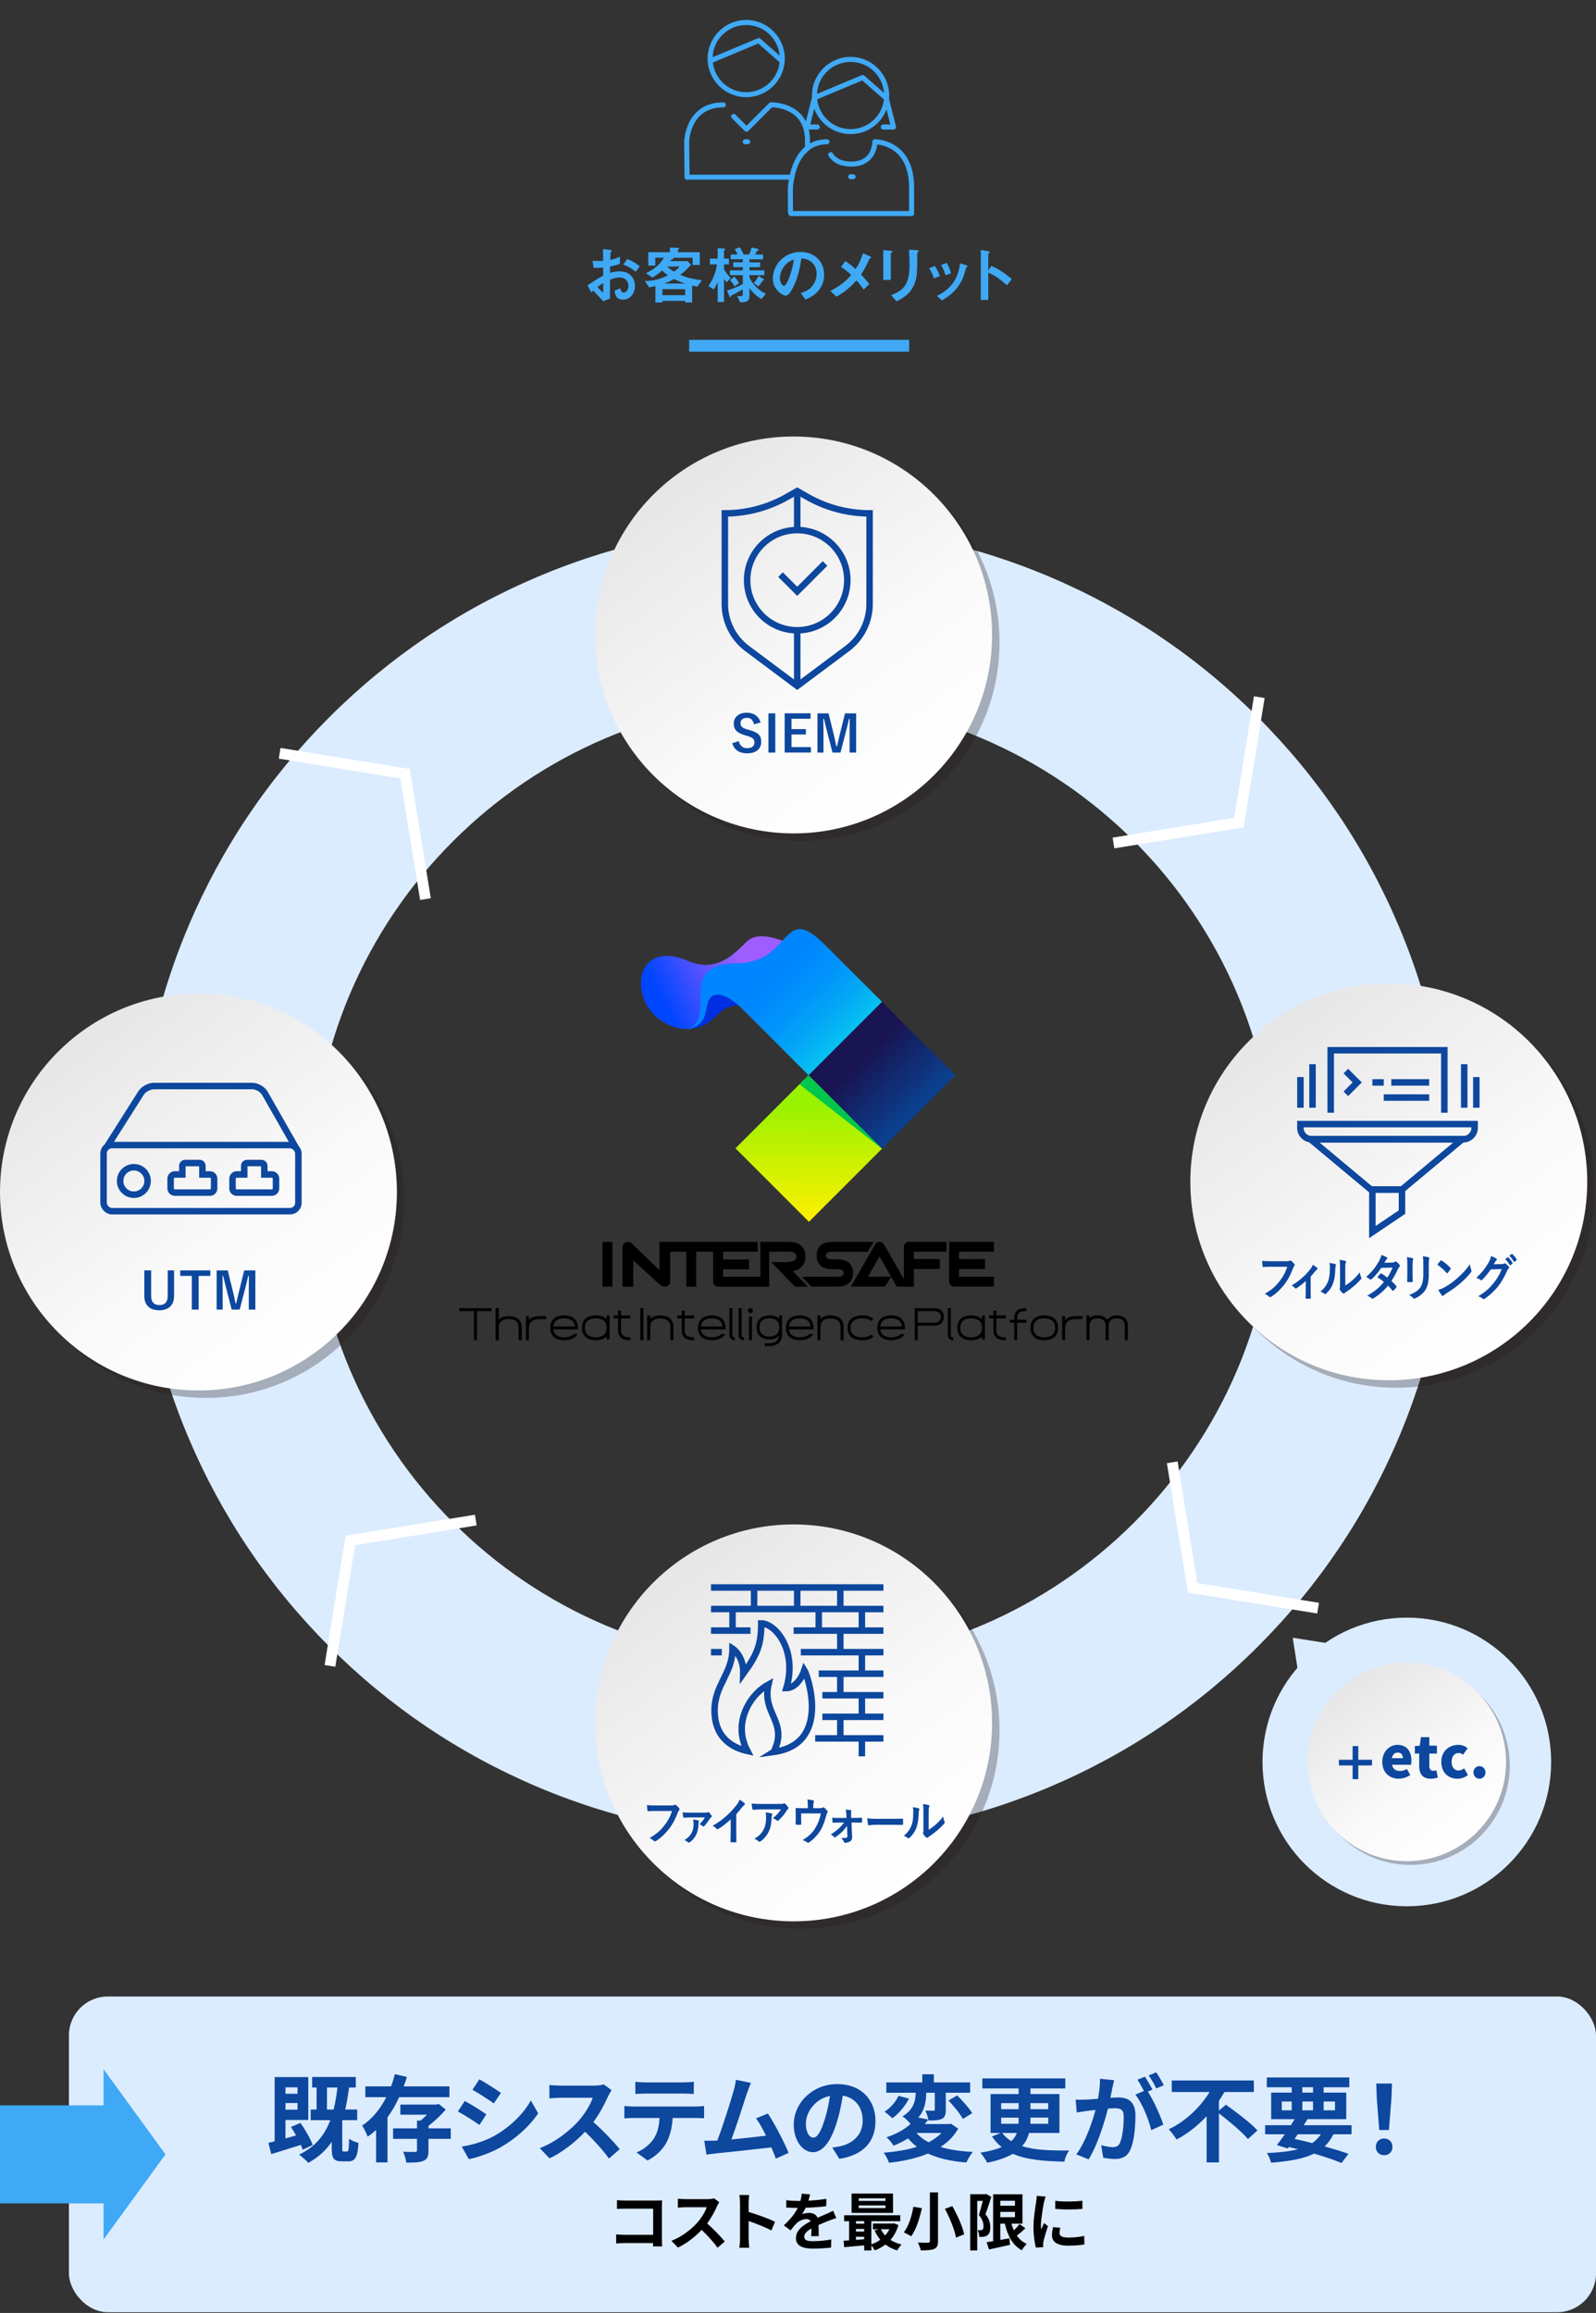 <?xml version="1.0" encoding="UTF-8"?>
<svg xmlns="http://www.w3.org/2000/svg" xmlns:xlink="http://www.w3.org/1999/xlink" viewBox="0 0 728 1055">
  <rect x="0" y="0" width="728" height="1055" fill="#333333" stroke="none"/>
  <defs>
    <style>
      .cls-1 {
        fill: url(#_名称未設定グラデーション_27-5);
      }

      .cls-1, .cls-2, .cls-3, .cls-4, .cls-5, .cls-6, .cls-7, .cls-8, .cls-9, .cls-10, .cls-11, .cls-12, .cls-13, .cls-14, .cls-15, .cls-16, .cls-17 {
        stroke-width: 0px;
      }

      .cls-2 {
        fill: url(#_名称未設定グラデーション_27-3);
      }

      .cls-3 {
        fill: url(#_名称未設定グラデーション_27-2);
      }

      .cls-4 {
        fill: url(#_名称未設定グラデーション_27-4);
      }

      .cls-5, .cls-18, .cls-19, .cls-20, .cls-21 {
        fill: none;
      }

      .cls-6 {
        fill: url(#_名称未設定グラデーション_27);
      }

      .cls-7 {
        fill: url(#_名称未設定グラデーション_90);
      }

      .cls-8 {
        fill: url(#_名称未設定グラデーション_193);
      }

      .cls-9 {
        fill: url(#_名称未設定グラデーション_587);
      }

      .cls-10 {
        fill: url(#_名称未設定グラデーション_577);
      }

      .cls-18 {
        stroke-width: 2.96px;
      }

      .cls-18, .cls-19 {
        stroke: #0d479e;
      }

      .cls-18, .cls-19, .cls-20, .cls-21 {
        stroke-miterlimit: 10;
      }

      .cls-19 {
        stroke-width: 2.96px;
      }

      .cls-22 {
        isolation: isolate;
      }

      .cls-23 {
        mix-blend-mode: multiply;
        opacity: .3;
      }

      .cls-12 {
        fill: #0d479e;
      }

      .cls-13 {
        fill: #3fa9f5;
      }

      .cls-14 {
        fill: #231815;
      }

      .cls-15 {
        fill: #dcecff;
      }

      .cls-16 {
        fill: #00c64e;
      }

      .cls-17 {
        fill: #002fe1;
      }

      .cls-20 {
        stroke: #fff;
        stroke-width: 4.94px;
      }

      .cls-21 {
        stroke: #3fa9f5;
        stroke-width: 5.4px;
      }
    </style>
    <linearGradient id="_名称未設定グラデーション_27" data-name="名称未設定グラデーション 27" x1="308.05" y1="712.06" x2="416.67" y2="860.61" gradientUnits="userSpaceOnUse">
      <stop offset="0" stop-color="#e6e6e6"/>
      <stop offset=".06" stop-color="#e8e8e8"/>
      <stop offset=".6" stop-color="#f9f9f9"/>
      <stop offset="1" stop-color="#fff"/>
    </linearGradient>
    <linearGradient id="_名称未設定グラデーション_27-2" data-name="名称未設定グラデーション 27" x1="579.53" y1="465.27" x2="688.15" y2="613.83" xlink:href="#_名称未設定グラデーション_27"/>
    <linearGradient id="_名称未設定グラデーション_27-3" data-name="名称未設定グラデーション 27" x1="34.08" y1="469.95" x2="142.7" y2="618.51" gradientTransform="translate(2.48 -.04)" xlink:href="#_名称未設定グラデーション_27"/>
    <linearGradient id="_名称未設定グラデーション_27-4" data-name="名称未設定グラデーション 27" x1="308.05" y1="215.83" x2="416.67" y2="364.39" xlink:href="#_名称未設定グラデーション_27"/>
    <linearGradient id="_名称未設定グラデーション_577" data-name="名称未設定グラデーション 577" x1="413.84" y1="537.93" x2="413.84" y2="686.23" gradientTransform="translate(246.22 1232.47) rotate(-134.85) skewX(.31)" gradientUnits="userSpaceOnUse">
      <stop offset=".19" stop-color="#98f200"/>
      <stop offset=".55" stop-color="#fdf000"/>
      <stop offset=".98" stop-color="#fff"/>
    </linearGradient>
    <linearGradient id="_名称未設定グラデーション_587" data-name="名称未設定グラデーション 587" x1="420.3" y1="531.36" x2="481.27" y2="592.33" gradientTransform="translate(323.79 1199.05) rotate(-135)" gradientUnits="userSpaceOnUse">
      <stop offset=".27" stop-color="#181451"/>
      <stop offset="1" stop-color="#0064c2"/>
    </linearGradient>
    <linearGradient id="_名称未設定グラデーション_90" data-name="名称未設定グラデーション 90" x1="396.84" y1="-134.17" x2="344.36" y2="-103.13" gradientTransform="translate(-43.2 464.14) rotate(15.29) scale(1.04 .96) skewX(14.27)" gradientUnits="userSpaceOnUse">
      <stop offset=".26" stop-color="#9e5eff"/>
      <stop offset="1" stop-color="#0046ff"/>
    </linearGradient>
    <linearGradient id="_名称未設定グラデーション_193" data-name="名称未設定グラデーション 193" x1="361.54" y1="489.55" x2="435.93" y2="564.81" gradientTransform="translate(-43.2 -66.15)" gradientUnits="userSpaceOnUse">
      <stop offset=".26" stop-color="#0084ff"/>
      <stop offset=".39" stop-color="#0087fe"/>
      <stop offset=".53" stop-color="#0193fb"/>
      <stop offset=".66" stop-color="#03a7f6"/>
      <stop offset=".79" stop-color="#06c3f0"/>
      <stop offset=".92" stop-color="#0ae6e7"/>
      <stop offset="1" stop-color="#0dffe2"/>
    </linearGradient>
    <linearGradient id="_名称未設定グラデーション_27-5" data-name="名称未設定グラデーション 27" x1="614.73" y1="766.78" x2="669.04" y2="841.05" xlink:href="#_名称未設定グラデーション_27"/>
  </defs>
  <g class="cls-22">
    <g id="_レイヤー_1" data-name="レイヤー 1">
      <g>
        <g>
          <path class="cls-13" d="M340.37,9.11c-9.7,0-17.61,7.91-17.61,17.61s7.91,17.61,17.61,17.61,17.61-7.89,17.61-17.61-7.91-17.61-17.61-17.61ZM340.37,11.41c7.99,0,14.57,6.16,15.25,13.97l-8.77-7.73c-.34-.28-.8-.36-1.21-.18l-20.57,8.61c.32-8.15,7.06-14.67,15.29-14.67ZM340.37,42.06c-7.85,0-14.33-5.94-15.21-13.54l20.71-8.67,9.74,8.55c-.85,7.67-7.35,13.66-15.23,13.66Z"/>
          <path class="cls-13" d="M362.65,79.67c-.2.8-.36,1.57-.48,2.27h-48.26c-.14.08-.3.12-.48.12h-.02c-.62,0-1.13-.5-1.15-1.13,0-.16-.16-15.98-.18-16.36v-.04c0-.18.54-17.83,17.85-17.83.64,0,1.15.5,1.15,1.15s-.5,1.13-1.15,1.13c-6.3,0-10.83,2.6-13.44,7.67-2.01,3.9-2.11,7.89-2.11,7.93h-.02c.02.22.02.44.02.66l.16,14.43h48.12Z"/>
          <path class="cls-13" d="M369.45,64.01v4.19c-.85.6-1.61,1.31-2.27,2.09v-6.28c0-4.57-1.33-8.17-3.92-10.73-4.41-4.35-11.03-4.29-11.09-4.31h-.04l-10.81,10.81c-.22.22-.5.34-.8.34s-.58-.12-.8-.34l-5.86-5.86c-.46-.46-.46-1.19,0-1.63.44-.44,1.17-.44,1.61,0l5.05,5.05,10.38-10.38c.32-.32.78-.4,1.19-.26h.06c.3,0,7.65-.06,12.72,4.95,1.13,1.11,2.03,2.35,2.74,3.78.58,1.11,1.01,2.33,1.31,3.64.36,1.53.54,3.16.54,4.93Z"/>
          <path class="cls-13" d="M341.05,65.81c.63,0,1.14-.51,1.14-1.14s-.51-1.14-1.14-1.14h-1.15c-.63,0-1.14.51-1.14,1.14s.51,1.14,1.14,1.14h1.15Z"/>
        </g>
        <g>
          <path class="cls-13" d="M416.98,85.62v11.79c0,.64-.52,1.15-1.15,1.15h-55.06c-.62,0-1.15-.5-1.15-1.15,0-.04.02-.08.02-.12l-.22.02s-.06-10.58-.06-10.93v-.06c.02-.2.06-1.93.46-4.39.14-.7.28-1.47.48-2.27.95-4.15,2.9-9.3,6.86-12.64.7-.58,1.45-1.11,2.27-1.57,2.11-1.19,4.67-1.91,7.77-1.91.64,0,1.15.5,1.15,1.15s-.5,1.13-1.15,1.13c-3.2,0-5.76.93-7.77,2.37-.85.6-1.61,1.31-2.27,2.09-2.41,2.74-3.78,6.3-4.53,9.38-.2.8-.36,1.57-.48,2.27-.46,2.56-.5,4.39-.5,4.45v.44l.06,9.44h52.94v-10.63s.02-.06.02-.1c-.02-6.76-1.79-11.91-5.25-15.33-3.32-3.28-7.41-4.11-9.3-4.31-.2,1.63-.85,4.59-3.12,6.9-2.09,2.11-5.03,3.2-8.71,3.2-6.04,0-8.98-2.64-10.36-4.85-.34-.54-.18-1.25.36-1.57.52-.34,1.23-.18,1.57.34,1.59,2.52,4.43,3.78,8.43,3.78,3.04,0,5.41-.83,7.06-2.5,2.54-2.58,2.56-6.36,2.56-6.5,0-.64.48-1.17,1.13-1.17.28,0,6.82-.06,11.97,4.99,3.94,3.88,5.94,9.62,5.96,17.08Z"/>
          <path class="cls-13" d="M408.69,57.65l-3.18-12.58c.04-.5.08-1.01.08-1.51,0-9.7-7.91-17.61-17.61-17.61s-17.61,7.91-17.61,17.61c0,.26,0,.5.02.76l-2.8,11.11-.56,2.21c-.1.34-.02.7.2.99.22.26.54.44.91.44h4.67c.64,0,1.15-.52,1.15-1.15s-.5-1.15-1.15-1.15h-3.2l1.81-7.22c2.46,6.76,8.95,11.61,16.56,11.61s13.84-4.67,16.4-11.23l1.73,6.84h-3.2c-.64,0-1.15.5-1.15,1.15s.5,1.15,1.15,1.15h4.67c.36,0,.68-.18.91-.44.22-.28.3-.64.2-.99ZM387.99,58.9c-7.87,0-14.37-5.98-15.23-13.6l20.55-8.61,9.72,8.53s.12.1.18.12c-.89,7.63-7.37,13.56-15.21,13.56ZM394.28,34.49c-.34-.28-.8-.36-1.21-.2l-20.41,8.55c.38-8.11,7.1-14.59,15.31-14.59s14.65,6.24,15.27,14.13l-8.98-7.89Z"/>
          <path class="cls-13" d="M389.16,81.74c.63,0,1.14-.51,1.14-1.14s-.51-1.14-1.14-1.14h-1.15c-.63,0-1.14.51-1.14,1.14s.51,1.14,1.14,1.14h1.15Z"/>
        </g>
      </g>
      <g>
        <path class="cls-13" d="M267.95,130.14c4.72-3.05,5.27-3.37,7.2-4.41l-.03-3.71c-1.73.17-2.76.2-4.38.14l-.43-3.25c.81.09,1.5.14,2.82.14.72,0,1.15-.03,1.99-.09-.03-3.25-.03-3.51-.06-5.38l3.2.43c.81.12.81.32.81.46,0,.12-.43.46-.49.55-.12.17-.2,2.99-.23,3.54,1.84-.4,2.82-.75,4.43-1.5v3.28c-1.81.69-3.17.98-4.49,1.24l-.03,2.85c.83-.23,2.39-.66,4.43-.66,4.46,0,6.94,2.97,6.94,6.57s-2.3,6.33-5.38,6.33-3.57-1.99-3.97-4.09l2.68-1.07c.35,1.18.58,1.93,1.47,1.93,1.04,0,2.22-1.04,2.22-3.05s-1.38-3.83-4-3.83c-1.7,0-3.37.63-4.38,1.01-.03,4.58-.03,5.1-.06,8.61l-3.05,1.21c-1.24-1.33-1.96-2.1-4.58-4.87-.4.38-.46.4-.86.83l-1.76-3.22ZM275.15,129.13c-.81.49-1.41.86-2.62,1.76.92,1.15,2.1,2.25,2.62,2.71v-4.46ZM289.95,123.98c-1.3-1.12-2.79-2.22-5.67-3.28l1.87-2.53c2.36.86,4.26,2.16,5.67,3.25l-1.87,2.56Z"/>
        <path class="cls-13" d="M318.14,130.77c-.4-.09-1.55-.32-2.42-.52v7.72h-3.2v-.72h-10.37v.72h-3.2v-7.49c-1.7.4-2.07.49-2.82.63l-1.96-2.88c3.2-.17,6.28-.52,10.51-2.65-1.09-.78-1.7-1.29-2.74-2.19-.89.81-2.02,1.79-4.35,3.22l-2.94-2.04c1.55-.75,3.22-1.55,5.3-3.46,1.64-1.47,2.25-2.5,2.88-3.57h-3.92v3.6h-3.2v-6.1h9.85v-2.1l3.08.03c1.04,0,1.12.23,1.12.4,0,.2-.14.32-.26.4-.2.14-.29.2-.29.35v.92h9.99v5.82h-3.25v-3.31h-9.16c.26.09.46.14.46.4,0,.12-.12.17-.2.23-.12.06-.69.23-.81.29-.2.29-.26.37-.46.63h7.77l1.7,1.61c-1.79,2.02-2.88,3.05-4.98,4.63,1.9.81,4.61,1.93,9.9,2.45l-2.07,2.97ZM312.53,131.89h-10.37v2.76h10.37v-2.76ZM307.49,127.26c-1.76.98-2.88,1.5-4.49,2.07h9.42c-1.61-.55-3.02-1.12-4.92-2.07ZM304.38,121.59c.46.46,1.24,1.27,3.05,2.3.66-.43,1.38-.95,2.53-2.3h-5.59Z"/>
        <path class="cls-13" d="M331.51,128.76c-.83-.89-.98-1.07-1.27-1.47v10.45h-2.88v-9.13c-.43,1.27-1.15,2.42-1.79,3.37l-2.45-1.47c2.04-2.85,3.6-6.82,3.92-9.9h-3.23v-2.65h3.54v-4.75l2.48.14c.49.03.98.09.98.35,0,.12-.09.17-.14.23-.14.14-.43.37-.43.46v3.57h2.25v2.65h-2.25v1.99c.46,1.38,2.1,3.28,3.02,4.15l-1.76,2.02ZM347.29,136.39c-2.19-1.33-3.92-2.88-5.44-4.98v3.28c0,2.59-.83,3.17-4.26,3.22l-1.32-2.85c1.93.14,2.53,0,2.53-.6v-2.48c-1.24.75-4.17,2.36-4.72,2.59-.46.2-.52.2-.6.43-.12.32-.2.6-.32.6-.23,0-.49-.58-.6-.83l-.95-2.22c2.22-.66,5.07-1.81,7.2-3.02v-4.03h-5.87v-2.19h5.87v-1.47h-4.32v-2.19h4.32v-1.38h-5.5v-2.19h3.11c-.26-.66-.75-1.61-1.27-2.45l2.27-.86c.78,1.15,1.5,2.71,1.79,3.31h2.45c.55-1.15.86-2.04,1.21-3.22l2.36.55c.2.06.83.2.83.52,0,.14-.06.26-.4.35-.26.09-.32.09-.38.17-.03.03-.69,1.38-.83,1.64h3.6v2.19h-6.19v1.38h4.84v2.19h-4.84v1.47h6.79v2.19h-6.79v.72c0,.83,2.07,5.1,7.49,7.77l-2.04,2.39ZM335.08,130.66c-.4-.69-1.15-1.96-2.13-2.88l2.04-1.61c.98,1.04,1.73,2.25,2.13,2.97l-2.04,1.53ZM348.24,127.89c-.26.03-.29.06-.35.12-.37.6-.98,1.58-2.02,2.62l-2.13-1.58c.92-.75,1.79-2.16,2.3-3.25l2.07,1.38c.09.06.4.26.4.46,0,.23-.2.26-.29.26Z"/>
        <path class="cls-13" d="M374.1,131.55c-2.16,3.2-5.15,4.43-6.71,5.07l-2.13-2.97c1.29-.38,3.43-.98,5.18-3.08,1.76-2.07,2.07-4.46,2.07-5.73,0-1.58-.46-3.51-2.07-5.04-1.81-1.73-3.83-1.84-4.9-1.93-.92,6.85-2.62,10.88-3.57,12.81-.86,1.79-2.19,4.2-3.69,4.2-1.04,0-5.76-2.59-5.76-7.75,0-6.39,5.27-12.21,12.7-12.21,5.99,0,10.71,4.06,10.71,10.48,0,2.53-.78,4.55-1.84,6.13ZM358.61,120.46c-2.04,1.96-2.88,4.64-2.88,6.39,0,2.33,1.33,3.54,1.84,3.54,1.5,0,3.97-7.51,4.55-12.01-.83.29-2.13.72-3.51,2.07Z"/>
        <path class="cls-13" d="M396.71,117.84c-1.27,2.74-1.96,4.38-3.97,7.34,1.3,1.38,2.36,2.56,3.8,4.38l-2.62,2.53c-1.04-1.55-1.9-2.74-3.28-4.2-2.42,2.71-4.49,4.78-9.1,7.43l-2.79-2.59c5.64-2.94,7.75-5.3,9.5-7.28-.69-.72-1.84-1.9-4.64-3.69l1.96-2.68c2.04,1.27,3.43,2.5,4.69,3.66,1.67-2.53,2.51-4.49,3.37-7.23l3.2,1.44c.14.06.6.32.6.58,0,.17-.43.26-.72.32Z"/>
        <path class="cls-13" d="M406.79,115.11c-.43.32-.46.35-.46.43v12.15h-3.43v-13.59l3.43.29c.23.03.75.06.75.32,0,.14-.17.29-.29.4ZM418.74,114.91c-.37.37-.37.46-.37,1.27-.03.26.03,1.55.03,1.84,0,5.62-.06,7.89-.98,10.68-1.7,5.1-5.44,7.23-8.44,8.75l-2.5-2.79c5.9-2.33,8.38-5.07,8.38-13.76,0-.69-.06-4.69-.2-7l3.69.2c.14,0,.72.03.72.38,0,.09-.03.2-.32.43Z"/>
        <path class="cls-13" d="M426,126.97c-.49-1.64-1.24-3.17-2.19-4.64l2.65-1.01c.98,1.53,1.73,3.02,2.22,4.64l-2.68,1.01ZM440.97,121.82c-.26.14-.29.26-.58,1.38-2.16,8.84-7.98,12.21-10.74,13.82l-2.3-2.04c5.59-2.76,9.5-6.71,10.6-14.86l2.82.86c.37.12.58.32.58.52,0,.17-.06.2-.37.32ZM431.3,125.56c-.49-1.73-1.15-3.2-2.04-4.67l2.56-.98c1.07,1.7,1.64,3.48,1.96,4.66l-2.48.98Z"/>
        <path class="cls-13" d="M459.26,130.11c-2.13-1.99-5.01-4.32-8.47-5.76v12.44h-3.4v-22.8l3.46.61c.09.03.69.12.69.46,0,.17-.75.63-.75.78v7.57l1.35-2.13c1.47.63,2.42,1.01,4.89,2.62,2.28,1.5,3.34,2.45,4.49,3.46l-2.27,2.76Z"/>
      </g>
      <line class="cls-21" x1="314.36" y1="157.71" x2="414.7" y2="157.71"/>
      <g>
        <rect class="cls-15" x="31.44" y="910.66" width="696.56" height="144" rx="17.73" ry="17.73"/>
        <g>
          <polygon class="cls-13" points="75.49 982.66 47.25 943.84 47.25 1021.48 75.49 982.66"/>
          <rect class="cls-13" x="-.11" y="960.3" width="50.15" height="44.72"/>
        </g>
      </g>
      <g>
        <path class="cls-12" d="M138.08,980.54c-.22-.65-.52-1.43-.86-2.2-4.71,1.51-9.59,3.02-13.48,4.19l-1.3-5.1c.86-.22,1.81-.48,2.85-.73v-29.29h15.33v19.57h-10.41v8.42c1.55-.43,3.2-.91,4.84-1.38-.73-1.34-1.55-2.68-2.38-3.84l4.36-1.86c2.29,3.15,4.58,7.26,5.62,10.07l-4.58,2.16ZM130.22,952.08v2.94h5.49v-2.94h-5.49ZM135.71,962.27v-3.02h-5.49v3.02h5.49ZM158.3,981.36c.65,0,.82-.78.95-5.83.95.78,2.98,1.6,4.28,1.9-.43,6.65-1.56,8.42-4.71,8.42h-2.89c-3.76,0-4.62-1.47-4.62-5.92v-2.98c-2.68,3.93-6.18,7.13-10.67,9.59-.82-.95-2.98-2.89-4.23-3.76,7.13-3.37,11.53-8.55,14.26-15.72h-8.94v-4.84h2.68v-10.06h-2.03v-4.79h19.91v4.79h-3.07c-.47,3.63-1.04,6.95-1.77,10.06h5.49v4.84h-6.83v12.83c0,1.3.09,1.47.69,1.47h1.51ZM152.16,962.23c.78-3.07,1.34-6.39,1.77-10.06h-4.79v10.06h3.02Z"/>
        <path class="cls-12" d="M182.1,956.57c-1.51,3.24-3.24,6.35-5.36,9.16v20.61h-5.18v-14.82c-1.21,1.12-2.46,2.12-3.84,3.07-.52-1.43-1.68-3.76-2.55-5.05,4.71-3.07,8.38-7.78,11.02-12.96h-9.55v-4.92h11.71c.73-1.86,1.3-3.76,1.77-5.57l5.49,1.25c-.43,1.43-.91,2.89-1.47,4.32h20.86v4.92h-22.89ZM205.6,975.58h-10.15v5.36c0,2.59-.48,3.93-2.33,4.67-1.77.78-4.32.82-7.78.82-.17-1.51-.82-3.54-1.43-4.97,2.16.13,4.71.13,5.4.09.69-.04.91-.17.91-.73v-5.23h-10.93v-4.79h10.93v-3.54h1.6c.99-.78,1.99-1.73,2.94-2.68h-12.14v-4.62h16.42l1.08-.3,3.2,2.59c-2.12,2.46-5.05,5.27-7.86,7.39v1.17h10.15v4.79Z"/>
        <path class="cls-12" d="M221.85,964.39l-3.15,4.84c-2.46-1.68-6.96-4.62-9.85-6.13l3.15-4.79c2.89,1.55,7.65,4.54,9.85,6.09ZM225.35,974.28c7.34-4.1,13.35-10.02,16.8-16.2l3.33,5.88c-4.02,5.96-10.11,11.45-17.19,15.51-4.41,2.5-10.58,4.67-14.43,5.36l-3.24-5.7c4.84-.82,10.02-2.25,14.73-4.84ZM228.5,954.62l-3.24,4.79c-2.42-1.68-6.91-4.62-9.76-6.22l3.15-4.75c2.85,1.56,7.6,4.62,9.85,6.18Z"/>
        <path class="cls-12" d="M277.43,956.05c-1.47,3.37-3.89,7.99-6.78,11.88,4.28,3.71,9.5,9.24,12.05,12.35l-4.92,4.28c-2.81-3.89-6.83-8.29-10.89-12.22-4.58,4.84-10.32,9.33-16.24,12.14l-4.45-4.67c6.96-2.59,13.65-7.86,17.71-12.4,2.85-3.24,5.49-7.52,6.44-10.58h-14.64c-1.81,0-4.19.26-5.1.3v-6.13c1.17.17,3.8.3,5.1.3h15.25c1.86,0,3.59-.26,4.45-.56l3.54,2.63c-.34.48-1.12,1.81-1.51,2.68Z"/>
        <path class="cls-12" d="M288.94,960.84h28.29c.91,0,2.81-.09,3.93-.26v5.62c-1.08-.09-2.72-.13-3.93-.13h-10.41c-.26,4.45-1.21,8.08-2.76,11.1-1.51,2.98-4.84,6.35-8.68,8.29l-5.05-3.67c3.07-1.17,6.09-3.67,7.82-6.18,1.77-2.68,2.51-5.92,2.68-9.55h-11.88c-1.3,0-2.94.09-4.15.17v-5.66c1.3.13,2.81.26,4.15.26ZM294.43,949.83h17.37c1.47,0,3.2-.09,4.67-.3v5.57c-1.47-.09-3.15-.17-4.67-.17h-17.32c-1.51,0-3.33.09-4.67.17v-5.57c1.43.22,3.2.3,4.62.3Z"/>
        <path class="cls-12" d="M340.68,954.88c-1.38,4.23-4.88,15.21-7.04,20.99,5.27-.52,11.4-1.21,15.77-1.73-1.51-3.11-3.11-6-4.54-7.91l5.4-2.2c3.07,4.67,7.47,13.13,9.46,17.97l-5.83,2.59c-.56-1.47-1.25-3.24-2.07-5.1-7,.82-20.09,2.2-25.53,2.76-1.08.13-2.68.35-4.06.52l-.99-6.31c1.47,0,3.33,0,4.75-.04.35,0,.78-.04,1.17-.04,2.5-6.39,6.22-18.23,7.47-22.72.6-2.2.86-3.54,1.04-5.01l6.87,1.42c-.56,1.3-1.21,2.89-1.86,4.79Z"/>
        <path class="cls-12" d="M382.87,984.69l-3.24-5.14c1.64-.17,2.85-.43,4.02-.69,5.53-1.3,9.85-5.27,9.85-11.58,0-5.96-3.24-10.41-9.07-11.4-.6,3.67-1.34,7.65-2.59,11.71-2.59,8.73-6.31,14.08-11.01,14.08s-8.77-5.27-8.77-12.57c0-9.98,8.64-18.49,19.83-18.49s17.45,7.43,17.45,16.85-5.57,15.55-16.46,17.24ZM371,975.01c1.81,0,3.5-2.72,5.27-8.55.99-3.2,1.81-6.87,2.29-10.45-7.13,1.47-10.97,7.78-10.97,12.53,0,4.36,1.73,6.48,3.41,6.48Z"/>
        <path class="cls-12" d="M437.08,970.91c-1.94,3.46-4.71,6.22-8.08,8.38,4.15,1.25,9.11,1.99,14.77,2.25-1.08,1.21-2.33,3.41-2.98,4.84-7-.56-12.79-1.86-17.5-4.1-5.27,2.2-11.4,3.5-17.8,4.23-.39-1.3-1.51-3.5-2.42-4.62,5.53-.43,10.71-1.25,15.16-2.68-1.47-1.12-2.81-2.42-4.02-3.84-1.94,1.21-4.15,2.33-6.65,3.33-.65-1.21-2.16-3.02-3.24-3.8,4.88-1.64,8.51-3.8,11.02-6.13-.78-1.08-2.55-2.68-3.67-3.46,5.27-3.11,5.96-7.43,6-10.76h-13.39v-4.71h16.42v-3.71h5.27v3.71h16.54v4.71h-11.1v7.78c0,2.16-.35,3.41-1.81,4.15-1.51.69-3.5.73-6.09.73-.17-1.34-.82-3.24-1.43-4.49,1.51.04,3.2.04,3.67.04.52,0,.65-.13.65-.56v-7.65h-3.93c0,3.46-.48,7.73-3.59,11.32l4.54.91c-.52.69-1.04,1.38-1.6,2.07h11.02l.91-.17,3.33,2.25ZM414.62,957.26c-1.77,3.37-4.62,6.83-7.6,8.94-.95-.95-2.59-2.33-3.54-2.98,2.68-1.73,5.23-4.67,6.35-7.26l4.79,1.3ZM418.03,972.9c1.47,1.68,3.28,3.07,5.53,4.23,2.29-1.17,4.28-2.55,5.88-4.23h-11.4ZM436.61,955.79c2.46,2.42,5.49,5.79,6.87,8.08l-4.28,2.63c-1.21-2.33-4.15-5.88-6.57-8.42l3.97-2.29Z"/>
        <path class="cls-12" d="M469.38,972.9c-.56,2.16-1.55,4.23-3.15,6,5.62,1.86,12.7,2.03,21.47,1.99-.95,1.17-1.9,3.33-2.2,5.1-9.37-.22-17.32-.86-23.5-3.58-2.89,1.64-6.7,3.07-11.71,4.06-.6-1.21-1.99-3.37-3.11-4.58,4.15-.65,7.3-1.51,9.76-2.55-1.69-1.3-3.15-2.94-4.45-4.84l3.93-1.6h-4.58v-17.75h12.79v-2.55h-16.54v-4.58h37.84v4.58h-15.9v2.55h13.22v17.75h-13.87ZM456.68,962.05h7.95v-2.76h-7.95v2.76ZM456.68,968.71h7.91c.04-.47.04-.95.04-1.42v-1.38h-7.95v2.81ZM457.11,972.9c1.25,1.55,2.59,2.76,4.19,3.76,1.25-1.17,1.99-2.38,2.51-3.76h-6.7ZM478.15,965.9h-8.12v1.43c0,.43,0,.91-.04,1.38h8.17v-2.81ZM470.03,959.29v2.76h8.12v-2.76h-8.12Z"/>
        <path class="cls-12" d="M507.39,952.42c-.26,1.3-.6,2.89-.91,4.45,1.47-.09,2.72-.17,3.63-.17,4.58,0,7.82,2.03,7.82,8.25,0,5.1-.61,12.1-2.46,15.85-1.42,3.02-3.8,3.97-7.08,3.97-1.64,0-3.71-.3-5.18-.6l-.91-5.7c1.64.48,4.15.91,5.27.91,1.47,0,2.55-.43,3.24-1.86,1.17-2.46,1.77-7.69,1.77-11.97,0-3.46-1.51-3.93-4.19-3.93-.69,0-1.77.09-3.02.17-1.64,6.57-4.84,16.8-8.81,23.15l-5.62-2.25c4.19-5.66,7.17-14.38,8.77-20.3-1.56.17-2.94.35-3.71.43-1.25.22-3.5.52-4.84.73l-.52-5.87c1.6.13,3.02.04,4.62,0,1.34-.04,3.37-.17,5.57-.39.6-3.24.99-6.39.91-9.11l6.44.65c-.26,1.12-.56,2.51-.78,3.59ZM525.71,953.11l-2.12.91c2.59,4.02,5.83,11.23,7.04,15.08l-5.49,2.51c-1.12-4.79-4.19-12.4-7.26-16.2l3.89-1.68c-.86-1.64-1.94-3.71-2.94-5.1l3.41-1.42c1.08,1.6,2.63,4.32,3.46,5.92ZM530.85,951.12l-3.41,1.47c-.91-1.77-2.29-4.32-3.5-5.96l3.46-1.38c1.12,1.64,2.72,4.36,3.46,5.88Z"/>
        <path class="cls-12" d="M559.21,960.02c4.62,3.33,11.27,8.29,14.38,11.71l-4.36,3.93c-2.68-3.2-8.55-8.12-13.22-11.71v22.38h-5.62v-21.08c-3.93,4.19-8.55,7.95-13.74,10.63-.82-1.38-2.42-3.5-3.54-4.67,7.86-3.67,14.6-10.37,18.62-16.98h-17.24v-5.27h37.45v5.27h-13.43c-.73,1.34-1.6,2.68-2.51,3.97v4.49l3.2-2.68Z"/>
        <path class="cls-12" d="M608.22,973.5c-1.08,2.2-2.42,4.02-4.02,5.53,4.19,1.17,7.95,2.33,10.89,3.37l-3.15,4.19c-3.28-1.34-7.65-2.85-12.53-4.28-4.84,2.38-11.23,3.5-19.61,4.15-.35-1.47-1.17-3.28-1.94-4.41,5.7-.22,10.37-.73,14.21-1.73-1.38-.35-2.76-.69-4.19-.99l-.48.65-4.97-1.55c1.08-1.38,2.33-3.07,3.63-4.92h-8.99v-4.15h11.75c.6-.95,1.17-1.86,1.73-2.76h-10.71v-12.1h9.37v-2.46h-11.36v-4.45h37.62v4.45h-11.71v2.46h10.32v12.1h-17.67c-.56.91-1.12,1.81-1.73,2.76h21.81v4.15h-8.29ZM584.68,962.57h4.54v-4.02h-4.54v4.02ZM590.51,975.62c2.68.56,5.4,1.21,8.04,1.9,1.6-1.08,2.89-2.42,3.93-4.02h-10.54l-1.43,2.12ZM594.05,954.49h4.88v-2.46h-4.88v2.46ZM598.93,962.57v-4.02h-4.88v4.02h4.88ZM603.77,958.55v4.02h5.18v-4.02h-5.18Z"/>
        <path class="cls-12" d="M627.56,979.25c0-2.29,1.64-3.84,3.8-3.84s3.8,1.55,3.8,3.84-1.64,3.8-3.8,3.8-3.8-1.55-3.8-3.8ZM627.99,956.78l-.22-6.44h7.17l-.22,6.44-1.17,14.77h-4.41l-1.17-14.77Z"/>
        <path class="cls-11" d="M284.97,1003.72h14.51c.83,0,2.04-.03,2.53-.06-.03.66-.09,1.81-.09,2.65v14.92c0,1.01.06,2.53.12,3.4h-4.17c.03-.46.03-.95.03-1.5h-13.13c-1.12,0-2.76.09-3.71.17v-4.12c1.01.09,2.3.17,3.6.17h13.27v-11.92h-12.93c-1.21,0-2.76.06-3.57.12v-4c1.07.12,2.56.17,3.54.17Z"/>
        <path class="cls-11" d="M327.09,1006.25c-.98,2.25-2.59,5.33-4.52,7.92,2.85,2.48,6.33,6.16,8.03,8.23l-3.28,2.85c-1.87-2.59-4.55-5.53-7.26-8.15-3.05,3.22-6.88,6.22-10.83,8.09l-2.97-3.11c4.64-1.73,9.1-5.24,11.8-8.26,1.9-2.16,3.66-5.01,4.29-7.05h-9.76c-1.21,0-2.79.17-3.4.2v-4.09c.78.12,2.53.2,3.4.2h10.16c1.24,0,2.39-.17,2.97-.37l2.36,1.76c-.23.32-.75,1.21-1.01,1.79Z"/>
        <path class="cls-11" d="M337.54,1004.67c0-1.01-.09-2.45-.29-3.46h4.49c-.12,1.01-.26,2.27-.26,3.46v4.26c3.86,1.12,9.39,3.17,12.04,4.46l-1.64,3.97c-2.97-1.56-7.28-3.23-10.39-4.29v8.15c0,.83.14,2.85.26,4.03h-4.49c.17-1.15.29-2.88.29-4.03v-16.56Z"/>
        <path class="cls-11" d="M368.77,1003.77c2.74-.14,5.62-.4,8.15-.83l-.03,3.34c-2.74.4-6.28.63-9.39.72-.49,1.07-1.07,2.1-1.64,2.94.75-.35,2.3-.58,3.25-.58,1.76,0,3.2.75,3.83,2.22,1.5-.69,2.71-1.18,3.89-1.7,1.12-.49,2.13-.95,3.2-1.5l1.44,3.34c-.92.26-2.45.83-3.43,1.21-1.3.52-2.94,1.15-4.69,1.96.03,1.61.09,3.74.12,5.07h-3.46c.09-.86.12-2.25.14-3.51-2.16,1.24-3.31,2.36-3.31,3.8,0,1.58,1.35,2.02,4.17,2.02,2.45,0,5.64-.32,8.18-.81l-.12,3.71c-1.9.26-5.44.49-8.15.49-4.52,0-7.86-1.09-7.86-4.81s3.46-5.99,6.74-7.69c-.43-.72-1.21-.98-2.02-.98-1.61,0-3.4.92-4.49,1.99-.86.86-1.7,1.9-2.68,3.17l-3.08-2.3c3.02-2.79,5.07-5.36,6.36-7.95h-.37c-1.18,0-3.28-.06-4.87-.17v-3.37c1.47.23,3.6.35,5.07.35h1.38c.32-1.15.52-2.27.58-3.31l3.8.32c-.14.72-.34,1.67-.72,2.88Z"/>
        <path class="cls-11" d="M409.82,1014.89c-.78,2.71-2.02,4.95-3.63,6.77,1.44.95,3.17,1.67,5.07,2.13-.66.63-1.55,1.87-2.01,2.68-2.04-.61-3.83-1.5-5.36-2.68-1.47,1.12-3.11,2.02-4.89,2.68-.32-.66-.95-1.61-1.53-2.3v2.33h-3.28v-2.33c-3.31.32-6.59.6-9.13.83l-.26-2.94c.75-.06,1.61-.09,2.5-.17v-8.75h-2.25v-2.71h25.6v2.71h-13.19v10.54c1.47-.49,2.88-1.18,4.09-2.07-1.04-1.24-1.93-2.68-2.62-4.26l1.9-.52h-2.65v-2.62h8.95l.58-.12,2.1.81ZM407.34,1009.36h-18.92v-8.84h18.92v8.84ZM390.44,1013.13v1.15h3.74v-1.15h-3.74ZM390.44,1017.88h3.74v-1.21h-3.74v1.21ZM390.44,1021.66c1.21-.09,2.48-.17,3.74-.29v-1.12h-3.74v1.41ZM403.91,1002.71h-12.21v1.18h12.21v-1.18ZM403.91,1005.96h-12.21v1.21h12.21v-1.21ZM401.81,1016.82c.49,1.04,1.15,1.99,1.93,2.82.78-.83,1.44-1.79,1.96-2.82h-3.89Z"/>
        <path class="cls-11" d="M420.53,1007.23c-.98,4.29-2.53,9.65-4.92,12.81-.86-.58-2.45-1.38-3.34-1.79,2.3-2.91,3.74-7.95,4.35-11.69l3.92.66ZM427.87,1000v22.2c0,2.1-.49,3.05-1.76,3.6-1.35.55-3.31.66-6.1.66-.2-1.01-.83-2.62-1.35-3.57,1.87.09,4,.09,4.64.06.63,0,.86-.2.86-.75v-22.2h3.71ZM434.38,1006.25c2.33,4.09,4.69,9.3,5.41,12.9l-3.74,1.47c-.58-3.48-2.76-8.9-5.04-13.1l3.37-1.27Z"/>
        <path class="cls-11" d="M452.17,1002.05c-.81,2.5-1.79,5.67-2.68,7.92,1.87,2.22,2.22,4.2,2.22,5.87.03,1.9-.4,3.11-1.32,3.74-.46.37-1.07.55-1.7.66-.58.09-1.27.06-1.99.06-.03-.86-.29-2.19-.78-3.05.55.03.98.03,1.35.03.32,0,.58-.09.83-.26.35-.26.52-.81.52-1.61,0-1.35-.43-3.14-2.13-5.07.6-1.84,1.27-4.43,1.79-6.45h-2.53v22.6h-3.2v-25.65h6.79l.49-.14,2.33,1.35ZM467.72,1016.36c-1.24,1.18-2.65,2.42-3.89,3.37,1.15,1.64,2.65,2.94,4.52,3.77-.75.69-1.76,1.99-2.22,2.91-4.23-2.25-6.48-6.54-7.77-12.15h-2.07v7.43c1.35-.23,2.76-.49,4.15-.75l.26,2.99c-3.31.78-6.85,1.5-9.56,2.1l-1.12-3.31c.86-.12,1.87-.29,3-.46v-21.39h13.36v13.39h-5.01c.29,1.07.66,2.1,1.09,3.05.95-.92,1.93-1.96,2.59-2.85l2.68,1.9ZM456.29,1003.83v2.27h6.68v-2.27h-6.68ZM456.29,1011.32h6.68v-2.42h-6.68v2.42Z"/>
        <path class="cls-11" d="M476.19,1004.49c-.37,1.93-1.38,7.69-1.38,10.57,0,.55.03,1.3.12,1.87.43-.98.89-1.99,1.3-2.94l1.79,1.41c-.81,2.39-1.76,5.53-2.07,7.05-.09.43-.14,1.07-.14,1.35,0,.32.03.78.06,1.18l-3.34.23c-.58-1.99-1.12-5.5-1.12-9.42,0-4.32.89-9.18,1.21-11.4.09-.81.26-1.9.29-2.82l4.03.35c-.23.6-.6,2.04-.72,2.56ZM483.3,1018.57c0,1.27,1.09,2.04,4.03,2.04,2.56,0,4.69-.23,7.23-.75l.06,3.89c-1.87.35-4.17.55-7.43.55-4.95,0-7.34-1.76-7.34-4.72,0-1.12.17-2.27.49-3.74l3.31.32c-.23.95-.35,1.64-.35,2.42ZM493.72,1003.83v3.71c-3.54.32-8.75.35-12.38,0v-3.69c3.54.49,9.27.35,12.38-.03Z"/>
      </g>
      <g>
        <path class="cls-15" d="M362,319.35c121.34,0,219.71,98.37,219.71,219.71s-98.37,219.71-219.71,219.71-219.71-98.37-219.71-219.71,98.37-219.71,219.71-219.71M362,239.46c-40.41,0-79.66,7.93-116.65,23.58-35.69,15.09-67.72,36.69-95.21,64.18-27.49,27.49-49.08,59.52-64.18,95.21-15.64,36.99-23.58,76.23-23.58,116.65s7.93,79.66,23.58,116.65c15.09,35.69,36.69,67.72,64.18,95.21,27.49,27.49,59.52,49.08,95.21,64.18,36.99,15.64,76.23,23.58,116.65,23.58s79.66-7.93,116.65-23.58c35.69-15.09,67.72-36.69,95.21-64.18,27.49-27.49,49.08-59.52,64.18-95.21,15.64-36.99,23.58-76.23,23.58-116.65s-7.93-79.66-23.58-116.65c-15.09-35.69-36.69-67.72-64.18-95.21-27.49-27.49-59.52-49.08-95.21-64.18-36.99-15.64-76.23-23.58-116.65-23.58h0Z"/>
        <g>
          <g>
            <g class="cls-23">
              <circle class="cls-14" cx="365.4" cy="789.25" r="90.52"/>
            </g>
            <circle class="cls-6" cx="362" cy="785.85" r="90.52"/>
          </g>
          <g>
            <path class="cls-19" d="M352.91,799.11c1.49-3.03,2.06-5.54,2.08-7.73.02-8.1-6.87-12.62-4.46-23.04-7.85,4.33-13.22,13.83-12.05,22.84.33,2.51,1.13,5.03,2.41,7.49-8.21-1.83-14.95-7.22-14.95-18.42,0-11.85,8.19-16.83,8.19-28.3,0,0,5.19,3.29,4.92,11.47,6.24-8.62,8.19-13.11,8.19-22.94,6.46,0,16.57,12.34,11.47,29.5,3.28,0,6.56-3.28,8.19-8.19,1.21,1.82,12.66,33.64-14.01,37.33Z"/>
            <line class="cls-19" x1="324.31" y1="724.09" x2="402.97" y2="724.09"/>
            <line class="cls-19" x1="324.31" y1="733.92" x2="402.97" y2="733.92"/>
            <line class="cls-19" x1="362" y1="743.76" x2="402.97" y2="743.76"/>
            <line class="cls-19" x1="324.31" y1="743.76" x2="342.33" y2="743.76"/>
            <line class="cls-19" x1="343.97" y1="724.09" x2="343.97" y2="733.92"/>
            <line class="cls-19" x1="363.64" y1="724.09" x2="363.64" y2="733.92"/>
            <line class="cls-19" x1="383.3" y1="724.09" x2="383.3" y2="733.92"/>
            <line class="cls-19" x1="373.47" y1="733.92" x2="373.47" y2="743.76"/>
            <line class="cls-19" x1="393.14" y1="733.92" x2="393.14" y2="743.76"/>
            <line class="cls-19" x1="334.14" y1="733.92" x2="334.14" y2="743.76"/>
            <line class="cls-19" x1="365.28" y1="753.59" x2="402.97" y2="753.59"/>
            <line class="cls-19" x1="324.31" y1="753.59" x2="329.22" y2="753.59"/>
            <line class="cls-19" x1="373.47" y1="763.42" x2="402.97" y2="763.42"/>
            <line class="cls-19" x1="383.3" y1="743.76" x2="383.3" y2="753.59"/>
            <line class="cls-19" x1="393.14" y1="753.59" x2="393.14" y2="763.42"/>
            <line class="cls-19" x1="375.11" y1="773.25" x2="402.97" y2="773.25"/>
            <line class="cls-19" x1="375.11" y1="783.09" x2="402.97" y2="783.09"/>
            <line class="cls-19" x1="383.3" y1="763.42" x2="383.3" y2="773.25"/>
            <line class="cls-19" x1="393.14" y1="773.25" x2="393.14" y2="783.09"/>
            <line class="cls-19" x1="371.83" y1="792.92" x2="402.97" y2="792.92"/>
            <line class="cls-19" x1="383.3" y1="783.09" x2="383.3" y2="792.92"/>
            <line class="cls-19" x1="393.14" y1="792.92" x2="393.14" y2="801.11"/>
          </g>
          <g>
            <path class="cls-12" d="M299.1,826.03c-1.35,0-2.53.07-3.42.12-.27.02-.35-.14-.39-.46-.06-.46-.14-1.66-.19-2.33.93.12,2.03.16,3.98.16h7.4c.62,0,.85-.05,1.14-.23.1-.07.21-.09.31-.09.12,0,.25.05.39.12.56.39,1.12.97,1.51,1.52.1.14.14.25.14.39,0,.21-.1.39-.29.58-.19.21-.29.44-.48.9-1.02,2.72-2.28,5.25-4.02,7.49-1.78,2.26-3.79,4.17-5.89,5.48-.19.14-.37.21-.56.21-.17,0-.35-.07-.52-.25-.48-.51-1.16-.92-1.93-1.27,3.03-1.71,4.87-3.29,6.78-5.76,1.62-2.05,2.68-4.01,3.5-6.57h-7.49Z"/>
            <path class="cls-12" d="M314.9,828.98c-1.22,0-1.89.07-2.8.12-.21,0-.42-.07-.46-.3-.08-.44-.21-1.38-.29-2.14,1.24.12,1.89.14,3.38.14h6.95c.58,0,.87-.05,1.1-.18.1-.07.21-.12.29-.12.1,0,.21.07.33.18.39.37.81.88,1.2,1.5.08.14.1.25.1.35,0,.14-.08.25-.21.32-.29.16-.44.32-.54.48-.83,1.34-1.91,2.77-2.7,3.59-.12.14-.25.18-.35.18-.17,0-.31-.07-.46-.21-.44-.37-.81-.6-1.39-.81,1.06-1.01,1.89-2.05,2.49-3.11h-6.66ZM318.47,830.32c.25.07.35.18.35.37,0,.09-.02.21-.08.32-.1.23-.15.55-.15.88,0,3.43-1.18,6.47-3.92,8.36-.21.14-.35.23-.5.23-.12,0-.25-.07-.39-.21-.39-.37-1.04-.74-1.62-.94,2.84-1.73,4.21-3.89,4.21-7.49,0-.78-.02-1.06-.21-1.89.93.12,1.78.21,2.3.37Z"/>
            <path class="cls-12" d="M335.83,835.13c0,1.59.02,2.95.06,4.79.02.3-.08.39-.31.39-.66.05-1.41.05-2.07,0-.23,0-.31-.09-.29-.37.02-1.66.08-3.16.08-4.72v-5.37c-1.82,1.71-4.04,3.46-5.7,4.42-.1.07-.21.09-.31.09-.17,0-.29-.07-.44-.23-.48-.53-1.16-.99-1.78-1.36,2.86-1.64,4.62-2.97,6.53-4.72,1.64-1.5,3.13-3.11,4.42-4.82.71-.92.97-1.38,1.31-2.37.93.58,1.85,1.2,2.3,1.61.12.09.17.23.17.35,0,.18-.12.39-.29.51-.35.25-.68.6-1.24,1.27-.81,1.08-1.58,1.98-2.43,2.9v7.63Z"/>
            <path class="cls-12" d="M347.25,825.32c-1.18,0-2.45.09-3.67.18-.25.02-.33-.14-.37-.35-.17-.65-.29-1.8-.37-2.49,1.41.12,2.55.16,4.21.16h8.9c.87,0,1.22-.05,1.43-.14.1-.05.29-.16.39-.16.17,0,.33.14.48.32.46.44.85.92,1.24,1.45.1.14.17.28.17.42,0,.18-.1.35-.29.48-.23.18-.39.42-.56.67-.97,1.64-2.26,3.23-3.65,4.45-.12.14-.27.21-.44.21s-.35-.09-.5-.23c-.52-.46-1.04-.71-1.72-.94,1.66-1.38,2.67-2.37,3.71-4.03h-8.96ZM348.42,834.3c.79-1.64,1.02-3.2,1.02-5.44,0-.85-.04-1.38-.21-2.17,1.02.12,2.09.28,2.67.44.27.07.35.23.35.44,0,.14-.04.28-.1.42-.15.32-.17.55-.19.94-.06,2.24-.27,4.29-1.22,6.34-.81,1.73-2.05,3.36-3.77,4.58-.19.14-.37.23-.58.23-.15,0-.29-.07-.42-.21-.5-.48-1.1-.85-1.89-1.17,2.26-1.31,3.44-2.56,4.33-4.4Z"/>
            <path class="cls-12" d="M373.73,824.74c.97,0,1.29-.07,1.56-.25.08-.07.19-.12.29-.12.17,0,.33.09.46.23.41.35,1.02.94,1.39,1.43.1.12.15.23.15.35,0,.18-.08.35-.21.51-.27.3-.35.74-.46,1.13-.64,2.37-1.39,4.7-2.61,6.77-1.2,2.07-3.26,4.26-5.35,5.65-.12.09-.23.14-.33.14-.15,0-.27-.09-.44-.23-.64-.48-1.24-.76-2.07-1.04,2.92-1.8,4.54-3.39,5.93-5.74,1.16-1.96,1.89-3.96,2.41-6.43h-9.02v1.94c0,.92.04,1.87.06,2.79,0,.37-.06.44-.33.44-.62.05-1.29.05-1.91,0-.27,0-.33-.07-.33-.35.02-1.17.04-1.94.04-2.86v-1.87c0-.74,0-1.57-.04-2.23-.02-.21.1-.3.29-.3.97.05,2.12.07,3.15.07h2.12v-.9c0-1.22,0-2.17-.21-3.06,1.02.09,1.99.21,2.57.35.41.09.54.34.37.71-.1.32-.25.81-.25,1.77v1.11h2.78Z"/>
            <path class="cls-12" d="M386.32,832.87c-.58.85-1.26,1.73-2.07,2.53-.83.81-2.28,1.98-3.17,2.56-.15.09-.25.14-.35.14s-.21-.07-.33-.23c-.42-.55-.85-.85-1.49-1.13,1.93-1.18,2.65-1.77,3.86-2.9.93-.9,1.66-1.68,2.26-2.54h-2.38c-.87,0-1.72.07-2.61.09-.17.02-.29-.12-.31-.37-.06-.51-.1-1.11-.14-1.91,1.26.09,1.99.09,3.01.09h3.53l-.06-1.52c-.06-.83-.1-1.47-.29-2.26.79.02,1.74.12,2.26.21.31.05.37.3.27.58-.12.32-.12.62-.1,1.34l.06,1.64h1.45c1.04,0,2.28-.07,3.15-.07.25-.02.35.07.35.3.02.53.02,1.08,0,1.61,0,.21-.12.35-.35.32-.79,0-1.87-.05-3.09-.05h-1.37l.27,6.43c.04,1.2-.25,1.75-.83,2.12-.54.39-1.51.69-2.28.69-.35,0-.5-.11-.6-.39-.27-.76-.68-1.22-1.33-1.75,1.18,0,2.05-.09,2.49-.18.29-.07.41-.23.41-.55l-.19-4.79Z"/>
            <path class="cls-12" d="M399.45,832.32c-2.05,0-2.84.28-3.05.28-.25,0-.42-.14-.48-.48-.1-.53-.23-1.61-.31-2.79,1.35.23,2.38.28,4.48.28h6.68c1.58,0,3.17-.05,4.77-.07.31-.02.37.05.37.32.04.69.04,1.47,0,2.17,0,.28-.08.37-.37.35-1.56-.02-3.09-.05-4.62-.05h-7.46Z"/>
            <path class="cls-12" d="M419.02,824.83c.35.12.39.39.27.71-.23.51-.25,1.01-.25,1.57-.04,2.88-.44,5.07-1.12,6.77-.54,1.41-1.45,2.9-2.95,4.33-.21.18-.37.3-.54.3-.12,0-.25-.07-.39-.18-.52-.39-1.02-.67-1.76-.97,1.62-1.36,2.72-2.77,3.44-4.59.58-1.57.85-2.83.87-6.52,0-.88-.04-1.24-.21-1.94,1.18.16,2.14.32,2.63.51ZM423.63,834.58c1.02-.6,1.97-1.31,2.94-2.14,1.24-1.06,2.47-2.28,3.63-3.92.08.81.29,1.57.64,2.33.06.16.12.28.12.39,0,.16-.08.32-.31.58-1.04,1.18-1.99,2.12-3.07,3.02-1.08.92-2.24,1.82-3.69,2.76-.37.28-.42.32-.6.48-.12.12-.27.18-.41.18-.12,0-.27-.07-.44-.18-.46-.35-.93-.94-1.24-1.41-.12-.21-.19-.35-.19-.48,0-.12.02-.21.08-.35.15-.3.12-.58.12-1.75v-7.21c0-2,0-2.95-.21-4.01.83.12,1.97.28,2.59.48.27.07.37.21.37.39,0,.14-.06.35-.17.58-.19.44-.19.9-.19,2.56v7.7Z"/>
          </g>
        </g>
        <g>
          <g>
            <g>
              <g class="cls-23">
                <circle class="cls-14" cx="636.89" cy="542.47" r="90.52"/>
              </g>
              <circle class="cls-3" cx="633.48" cy="539.06" r="90.52"/>
            </g>
            <g>
              <path class="cls-19" d="M643.27,512.73h-50.11v1.73c0,2.86,2.32,5.18,5.18,5.18h69.11c2.86,0,5.18-2.32,5.18-5.18v-1.73h-29.37"/>
              <polyline class="cls-19" points="606.99 507.54 606.99 479.04 658.82 479.04 658.82 507.54"/>
              <polyline class="cls-19" points="613.9 488.54 619.08 493.72 613.9 498.91"/>
              <line class="cls-19" x1="625.99" y1="493.72" x2="631.18" y2="493.72"/>
              <line class="cls-19" x1="634.63" y1="493.72" x2="651.91" y2="493.72"/>
              <line class="cls-19" x1="631.18" y1="500.63" x2="651.91" y2="500.63"/>
              <line class="cls-19" x1="598.7" y1="485.39" x2="598.7" y2="505.26"/>
              <line class="cls-19" x1="593.17" y1="491.28" x2="593.17" y2="505.26"/>
              <line class="cls-19" x1="667.89" y1="485.39" x2="667.89" y2="505.26"/>
              <line class="cls-19" x1="673.42" y1="491.28" x2="673.42" y2="505.26"/>
              <polygon class="cls-19" points="639.5 542.58 666.99 519.64 597.79 519.64 625.28 542.58 639.5 542.58"/>
              <polygon class="cls-19" points="639.5 552.88 625.99 561.98 625.99 542.58 639.5 542.58 639.5 552.88"/>
            </g>
            <g>
              <path class="cls-12" d="M579.7,577.79c-1.35,0-2.53.07-3.42.12-.27.02-.35-.14-.39-.46-.06-.46-.14-1.66-.19-2.33.93.12,2.03.16,3.98.16h7.4c.62,0,.85-.05,1.14-.23.1-.07.21-.09.31-.09.12,0,.25.05.39.12.56.39,1.12.97,1.51,1.52.1.14.15.25.15.39,0,.21-.1.39-.29.58-.19.21-.29.44-.48.9-1.02,2.72-2.28,5.25-4.02,7.49-1.78,2.26-3.79,4.17-5.89,5.48-.19.14-.37.21-.56.21-.17,0-.35-.07-.52-.25-.48-.51-1.16-.92-1.93-1.27,3.03-1.71,4.87-3.29,6.78-5.76,1.62-2.05,2.68-4.01,3.5-6.57h-7.49Z"/>
              <path class="cls-12" d="M597.84,588.18c0,1.11.04,2.58.06,3.76.02.28-.1.39-.35.42-.54.05-1.14.05-1.68,0-.23-.02-.35-.14-.33-.42.02-1.31.06-2.47.06-3.69v-3.94c-1.41,1.31-3.24,2.72-4.29,3.32-.08.07-.19.09-.27.09-.14,0-.31-.09-.42-.23-.37-.48-.93-.94-1.49-1.15,3.25-1.89,6.08-4.31,8.61-7.49.48-.62.83-1.2,1.1-1.98.71.46,1.58,1.06,1.91,1.38.15.14.23.3.23.42,0,.16-.1.32-.31.44-.27.16-.75.71-.93.95-.54.69-1.16,1.45-1.89,2.23v5.9Z"/>
              <path class="cls-12" d="M609.06,576.59c.35.12.39.39.27.71-.23.51-.25,1.01-.25,1.57-.04,2.88-.44,5.07-1.12,6.77-.54,1.41-1.45,2.9-2.95,4.33-.21.18-.37.3-.54.3-.12,0-.25-.07-.39-.18-.52-.39-1.02-.67-1.76-.97,1.62-1.36,2.72-2.77,3.44-4.59.58-1.57.85-2.83.87-6.52,0-.88-.04-1.24-.21-1.94,1.18.16,2.14.32,2.63.51ZM613.67,586.34c1.02-.6,1.97-1.31,2.94-2.14,1.24-1.06,2.47-2.28,3.63-3.92.08.81.29,1.57.64,2.33.06.16.12.28.12.39,0,.16-.08.32-.31.58-1.04,1.18-1.99,2.12-3.07,3.02-1.08.92-2.24,1.82-3.69,2.76-.37.28-.42.32-.6.48-.12.12-.27.18-.41.18-.12,0-.27-.07-.44-.18-.46-.35-.93-.94-1.24-1.41-.12-.21-.19-.35-.19-.48,0-.12.02-.21.08-.35.14-.3.12-.58.12-1.75v-7.21c0-2,0-2.95-.21-4.01.83.12,1.97.28,2.59.48.27.07.37.21.37.39,0,.14-.06.35-.17.58-.19.44-.19.9-.19,2.56v7.7Z"/>
              <path class="cls-12" d="M635.13,575.88c.6-.02.87-.16,1.14-.35.15-.12.25-.16.35-.16s.23.07.37.18c.46.3,1.04.92,1.41,1.41.12.14.17.28.17.42s-.06.28-.23.44c-.21.21-.42.44-.62.88-.89,1.96-1.87,3.85-3.05,5.58.85.76,1.64,1.57,2.24,2.33.08.09.12.21.12.32,0,.09-.04.21-.12.3-.29.39-.93,1.13-1.29,1.45-.08.07-.17.12-.25.12-.06,0-.15-.05-.23-.14-.5-.65-1.33-1.57-2.01-2.24-2.12,2.54-4.25,4.33-6.62,5.76-.19.12-.35.21-.52.21-.12,0-.25-.07-.39-.21-.66-.6-1.24-.9-1.97-1.17,3.21-1.82,5.29-3.48,7.63-6.24-.79-.71-1.72-1.43-2.99-2.17.46-.55.89-1.15,1.37-1.64.08-.09.17-.16.27-.16.06,0,.12.05.21.09.75.39,1.66,1.06,2.67,1.84,1-1.43,1.76-2.93,2.43-4.56l-5.14.12c-1.7,2.42-3.05,4.01-4.44,5.18-.14.12-.27.21-.42.21-.1,0-.23-.05-.33-.16-.52-.42-1.06-.74-1.74-1.06,2.9-2.56,4.46-4.68,5.87-7.23.66-1.24.93-1.87,1.12-2.83.71.28,1.78.67,2.43,1.13.17.09.23.23.23.37,0,.16-.1.34-.25.46-.19.14-.33.32-.44.48-.17.32-.29.55-.64,1.15l3.65-.09Z"/>
              <path class="cls-12" d="M641.95,576.77c0-1.59-.06-2.46-.23-3.36.87.12,1.97.25,2.57.48.25.07.35.21.35.37,0,.12-.04.23-.08.34-.19.44-.23,1.01-.23,2.19v4.65c0,1.2.04,2.1.06,2.9,0,.35-.12.46-.46.46h-1.66c-.29,0-.42-.12-.39-.39,0-.81.06-2.14.06-3.13v-4.52ZM651.72,581.08c0,3.41-.46,5.69-1.68,7.51-1.02,1.5-2.82,2.9-4.56,3.62-.17.07-.31.12-.44.12-.17,0-.31-.07-.5-.28-.5-.55-1.04-.99-1.76-1.41,2.22-.76,3.96-1.84,5.06-3.36.95-1.31,1.39-3.23,1.39-6.15v-4.36c0-1.98-.04-2.72-.23-3.75,1,.09,1.99.25,2.7.51.21.07.29.21.29.39,0,.12-.02.25-.08.37-.19.48-.19,1.08-.19,2.51v4.29Z"/>
              <path class="cls-12" d="M657.07,575.05c.08-.12.19-.18.29-.18.08,0,.17.05.27.12,1.06.62,2.78,2.03,3.96,3.27.12.14.19.23.19.32s-.04.18-.12.3c-.31.46-1,1.38-1.29,1.73-.1.12-.17.18-.25.18s-.17-.07-.27-.18c-1.24-1.43-2.74-2.74-4.23-3.76.46-.62,1.06-1.34,1.45-1.8ZM658.87,587.19c2.53-1.45,3.88-2.42,5.97-4.29,2.53-2.28,3.92-3.76,5.68-6.27.12,1.15.31,1.94.58,2.7.06.16.1.3.1.44,0,.21-.1.39-.33.69-1.1,1.43-2.88,3.27-4.77,4.88-1.72,1.5-3.46,2.79-6.26,4.52-.93.62-1.2.85-1.39,1.06-.12.14-.25.23-.37.23-.1,0-.23-.09-.35-.25-.52-.64-1.16-1.59-1.66-2.56,1.06-.32,1.7-.53,2.8-1.15Z"/>
              <path class="cls-12" d="M685.08,576.59c.54-.02.81-.12,1.04-.28.08-.07.17-.09.27-.09s.21.05.33.14c.52.37,1,.81,1.41,1.24.19.18.27.37.27.53,0,.18-.1.35-.25.48-.29.25-.5.58-.68.99-1.39,3.13-2.72,5.37-4.11,7.12-1.78,2.23-4.25,4.47-6.3,5.74-.12.09-.23.12-.33.12-.17,0-.31-.09-.48-.25-.52-.46-1.16-.81-1.97-1.06,3.23-1.98,4.87-3.43,6.91-5.88,1.64-2.03,2.59-3.59,3.84-6.54l-5.02.16c-1.7,2.33-2.74,3.64-3.92,4.72-.14.16-.29.25-.44.25-.1,0-.21-.05-.31-.14-.52-.42-1.29-.83-1.99-.99,2.7-2.44,4.29-4.58,5.58-6.84.68-1.29,1-2,1.22-3.11,1.18.46,1.97.85,2.43,1.22.14.12.21.25.21.39s-.06.28-.23.39c-.21.14-.35.39-.52.62-.23.39-.43.74-.68,1.15l3.73-.09ZM687.66,573.48c.1-.09.19-.07.31.05.64.55,1.39,1.47,1.97,2.46.08.14.08.25-.06.37l-.87.71c-.14.12-.25.09-.35-.07-.62-1.06-1.29-1.94-2.09-2.67l1.1-.85ZM689.5,571.98c.12-.09.19-.07.31.05.77.65,1.51,1.57,1.97,2.37.08.14.1.28-.06.42l-.83.71c-.17.14-.27.07-.35-.07-.56-.99-1.22-1.87-2.07-2.65l1.04-.83Z"/>
            </g>
          </g>
          <g>
            <g>
              <g class="cls-23">
                <circle class="cls-14" cx="93.92" cy="547.1" r="90.52"/>
              </g>
              <circle class="cls-2" cx="90.52" cy="543.7" r="90.52"/>
            </g>
            <g>
              <rect class="cls-18" x="47.24" y="522.3" width="88.87" height="30.16" rx="3.82" ry="3.82"/>
              <path class="cls-18" d="M48.67,523.28l15.64-24.68c1.12-1.78,3.76-3.23,5.87-3.23h44.93c2.1,0,4.67,1.49,5.71,3.32l14.25,24.99"/>
              <circle class="cls-18" cx="61.06" cy="538.67" r="6.27"/>
              <path class="cls-18" d="M95.77,535.7h-3.44v-3.91c0-.71-.58-1.3-1.3-1.3h-6.55c-.71,0-1.3.58-1.3,1.3v3.91h-3.44c-1.05,0-1.91.86-1.91,1.91v4.46c0,1.05.86,1.91,1.91,1.91h16.02c1.05,0,1.91-.86,1.91-1.91v-4.46c0-1.05-.86-1.91-1.91-1.91Z"/>
              <path class="cls-18" d="M124,535.7h-3.44v-3.91c0-.71-.58-1.3-1.3-1.3h-6.55c-.71,0-1.3.58-1.3,1.3v3.91h-3.44c-1.05,0-1.91.86-1.91,1.91v4.46c0,1.05.86,1.91,1.91,1.91h16.02c1.05,0,1.91-.86,1.91-1.91v-4.46c0-1.05-.86-1.91-1.91-1.91Z"/>
            </g>
            <g>
              <path class="cls-12" d="M79.4,591.16c0,4.29-2.63,6.5-6.75,6.5s-6.82-2.14-6.82-6.5v-11.71h3.11v11.66c0,2.93,1.41,4.17,3.78,4.17s3.78-1.24,3.78-4.17v-11.66h2.9v11.71Z"/>
              <path class="cls-12" d="M95.94,581.97h-5.32v15.37h-3.13v-15.37h-5.28v-2.51h13.73v2.51Z"/>
              <path class="cls-12" d="M116.45,597.34h-2.97v-9.03c0-2.23.02-4.19.05-6.31h-.32c-.46,2.05-.88,3.89-1.47,6.08l-2.42,9.26h-3.64l-2.35-9.15c-.55-2.07-.99-4.01-1.52-6.2h-.32c.05,2.07.07,4.15.07,6.36v8.99h-2.74v-17.88h5.05l2.26,9.12c.46,1.87.92,3.94,1.29,5.9h.32c.48-1.96.85-3.8,1.38-5.85l2.28-9.17h5.07v17.88Z"/>
            </g>
          </g>
        </g>
        <g>
          <g>
            <g class="cls-23">
              <circle class="cls-14" cx="365.4" cy="293.03" r="90.52"/>
            </g>
            <circle class="cls-4" cx="362" cy="289.62" r="90.52"/>
          </g>
          <g>
            <path class="cls-19" d="M363.64,312.87l22.82-17.05c6.42-4.79,10.19-12.33,10.19-20.34v-41.32c-9.98,0-19.79-2.61-28.46-7.56l-4.55-2.6-4.55,2.6c-8.67,4.95-18.48,7.56-28.46,7.56v41.32c0,8.01,3.78,15.55,10.19,20.34l22.82,17.05Z"/>
            <polyline class="cls-19" points="376.33 257.01 363.64 269.71 356.02 262.09"/>
            <circle class="cls-19" cx="363.64" cy="264.63" r="22.85"/>
            <line class="cls-19" x1="363.64" y1="312.87" x2="363.64" y2="287.48"/>
            <line class="cls-19" x1="363.64" y1="241.78" x2="363.64" y2="224"/>
          </g>
          <g>
            <path class="cls-12" d="M343.94,330.36c-.46-1.94-1.52-2.93-3.18-2.93-1.89,0-2.97.9-2.97,2.33,0,1.57.69,2.28,3.27,3l.94.28c4.08,1.11,5.23,2.65,5.23,5.28,0,3.13-2.17,5.3-6.45,5.3-3.48,0-5.9-1.52-6.75-4.63l2.97-.95c.46,2.07,1.82,3.23,3.71,3.23,2.35,0,3.41-1.01,3.41-2.56s-.55-2.26-3.48-3.09l-.92-.28c-3.8-1.13-5.02-2.63-5.02-5.37s2.12-4.88,5.97-4.88c3.13,0,5.35,1.47,6.29,4.45l-3.02.83Z"/>
            <path class="cls-12" d="M353.64,343.26h-3.13v-17.88h3.13v17.88Z"/>
            <path class="cls-12" d="M369.72,327.84h-8.69v4.72h6.57v2.46h-6.57v5.76h8.87v2.46h-11.98v-17.88h11.8v2.47Z"/>
            <path class="cls-12" d="M390.5,343.26h-2.97v-9.03c0-2.23.02-4.19.05-6.31h-.32c-.46,2.05-.88,3.89-1.47,6.08l-2.42,9.26h-3.64l-2.35-9.15c-.55-2.07-.99-4.01-1.52-6.2h-.32c.05,2.07.07,4.15.07,6.36v8.99h-2.74v-17.88h5.05l2.26,9.12c.46,1.87.92,3.94,1.29,5.9h.32c.48-1.96.85-3.8,1.38-5.85l2.28-9.17h5.07v17.88Z"/>
          </g>
        </g>
        <polyline class="cls-20" points="507.89 384.51 565.1 375.2 574.41 318"/>
        <polyline class="cls-20" points="601.22 733.52 544.02 724.22 534.71 667.01"/>
        <polyline class="cls-20" points="127.56 343.59 184.76 352.9 194.07 410.1"/>
        <polyline class="cls-20" points="217.02 693.34 159.81 702.65 150.5 759.86"/>
        <g>
          <g>
            <g>
              <rect class="cls-10" x="345.33" y="500.17" width="47.14" height="47.39" transform="translate(1000.18 633.44) rotate(135)"/>
              <rect class="cls-9" x="378.63" y="466.75" width="47.39" height="47.39" transform="translate(1033.61 552.75) rotate(135)"/>
              <polygon class="cls-16" points="402.32 523.96 364.69 494.57 368.81 490.44 402.32 523.96"/>
              <path class="cls-7" d="M324.83,464.95s-2.47,2.22-5.29,3.26c-3.26,1.2-6.86,1.12-6.93,1.12-5.58.06-17.05-4.46-19.78-16.6-2.58-11.49,5.25-21.38,20.97-14.43,13.27,5.87,21.78-3.9,26.8-8.82,8.34-8.15,29.92,6.86,29.92,6.86l-25.2,9.26-20.49,19.34Z"/>
              <path class="cls-8" d="M383.86,438.53l-5.47-5.48h0c-1.03-1.03-2.11-2.09-3.27-3.2-18.57-17.87-13.94,9.35-39.09,9.58-25.02.23-11.93,19-18.88,27.69-1.83,2.29-4.26,2.21-4.26,2.21h.69c13.34-.09,10.22-23.97,25.97-8.21.2.2,29.26,29.32,29.26,29.32l33.51-33.51-18.46-18.4Z"/>
              <path class="cls-17" d="M336.75,458.56s-5.32-5.35-10.08-4.82c-4.05.46-4.03,5.26-4.99,8.91-.85,3.25-3.93,6.73-8.78,6.67,0,0,5.42.38,10.19-2.95,5.02-3.5,6.51-7.53,13.66-7.83Z"/>
            </g>
            <g>
              <rect class="cls-11" x="274.81" y="566.44" width="4.54" height="20.44"/>
              <path class="cls-11" d="M437.46,582.39v-3.56h11.85v-4.52h-11.85v-3.39h15.91v-4.48h-20.44s0,18.19,0,18.19c0,1.23,1.02,2.24,2.27,2.24h18.18v-4.48h-15.91Z"/>
              <path class="cls-11" d="M317.57,586.88v-15.95h7.71v13.71c0,1.24,1.02,2.24,2.27,2.24h23.29s0-15.95,0-15.95l8.83-.03c2.4,0,3.62.78,3.62,2.32s-1.64,2.46-4.61,2.46h-6.9s10.83,11.2,10.83,11.2h5.89l-6.91-7.14c2.69,0,5.84-2.63,5.84-6.53,0-3.09-1.43-6.77-7.75-6.77h-12.87s0,15.95,0,15.95h-16.98v-3.44h11.86v-4.48h-11.86v-3.55h15.77v-4.48h-44.8s0,12.89,0,12.89l-12.7-12.21c-.46-.44-1.07-.68-1.71-.68-.34,0-.67.07-.98.2-.91.39-1.5,1.29-1.5,2.28v17.96h4.95v-11.98l10.8,9.89c1.18,1.08,2.36,2.09,3.54,2.09,1.34,0,2.54-1.07,2.54-2.45v-13.5h7.29v15.95h4.54Z"/>
              <path class="cls-11" d="M412.3,568.63v14.77l-9.14-15.87c-.4-.71-1.18-1.1-1.99-1.1s-1.54.39-1.95,1.1l-11.13,19.34h15.6s2.77-4.54,2.77-4.54h-10.55l5.27-9.23,7.87,13.78h7.79v-8.05h11.85v-4.55h-11.85v-3.35h14.88v-4.49h-17.15c-1.25,0-2.27.93-2.27,2.2Z"/>
              <path class="cls-11" d="M382.53,574.44l-2.93-.02c-2.88,0-2.88-1.31-2.88-1.74s0-1.74,2.88-1.74h16.27l2.57-4.5h-18.84c-6.18,0-7.1,3.9-7.1,6.23s.92,6.25,7.1,6.25h2.42c2.86,0,2.86,1.31,2.86,1.73s0,1.74-2.88,1.74h-16.17l4.24,4.47h11.92c6.18,0,7.1-3.88,7.1-6.2s-.86-6.01-6.57-6.23Z"/>
            </g>
            <g>
              <g>
                <polygon class="cls-11" points="224.22 596.69 209.52 596.69 209.52 598.05 216.19 598.05 216.19 611.33 217.55 611.33 217.55 598.05 224.22 598.05 224.22 596.69"/>
                <path class="cls-11" d="M287.6,601.37v-1.36h-4.3v-2.22h-1.36v2.22h-2.02v1.36h2.02v4.4c0,2.48,0,5.56,5.65,5.56v-1.36c-4.3,0-4.3-1.67-4.3-4.21v-4.4h4.3Z"/>
                <path class="cls-11" d="M276.7,600.01v1.74c-1.07-1.15-2.75-1.77-4.94-1.77-4,0-6.3,2.05-6.3,5.63v.09c0,3.58,2.3,5.63,6.3,5.63,2.19,0,3.87-.62,4.94-1.77v1.38h1.36v-10.93h-1.36ZM271.76,609.98c-2.25,0-4.94-.74-4.94-4.28v-.09c0-3.53,2.69-4.27,4.94-4.27s4.94.74,4.94,4.27v.09c0,3.53-2.69,4.27-4.94,4.27Z"/>
                <path class="cls-11" d="M261.77,608.46c-1.01,1.1-2.88,1.51-4.47,1.51-2.1,0-4.58-.64-4.9-3.59h11.2v-.77c0-3.58-2.3-5.63-6.3-5.63s-6.3,2.05-6.3,5.63v.09c0,3.58,2.29,5.63,6.3,5.63,1.1,0,4.78-.21,6.12-2.87h-1.65ZM257.3,601.34c2.12,0,4.63.66,4.91,3.69h-9.83c.28-3.03,2.79-3.69,4.91-3.69Z"/>
                <path class="cls-11" d="M246.18,601.65c-2.25,0-4.94.74-4.94,4.27v.09h0v5.32h-1.36v-11.03h1.36v1.76c1.07-1.15,2.75-1.77,4.94-1.77h2.96v1.36h-2.96Z"/>
                <path class="cls-11" d="M232.05,600.3c-1.95,0-3.49.54-4.52,1.52v-5.13h-1.45v14.64h1.45v-5.81c0-3.2,2.46-3.87,4.52-3.87,3,0,4.52,1.3,4.52,3.87v5.81h1.45v-5.81c0-3.32-2.17-5.22-5.97-5.22Z"/>
              </g>
              <g>
                <path class="cls-11" d="M397.46,608.72c-1.07.98-2.71,1.26-4.17,1.26-2.44,0-5.35-.74-5.35-4.27v-.09c0-3.53,2.91-4.27,5.35-4.27,1.46,0,3.08.27,4.15,1.23l.96-.96c-1.14-1.06-2.88-1.63-5.11-1.63-4.26,0-6.71,2.05-6.71,5.63v.09c0,3.58,2.44,5.63,6.71,5.63,2.25,0,3.99-.58,5.14-1.65l-.96-.96Z"/>
                <rect class="cls-11" x="292.09" y="596.69" width="1.36" height="14.64"/>
                <g>
                  <rect class="cls-11" x="341.64" y="600.5" width="1.34" height="10.83"/>
                  <circle class="cls-11" cx="342.27" cy="597.81" r="1.12"/>
                </g>
                <path class="cls-11" d="M307.18,605.34c0-3.4-2.18-5.36-5.99-5.36-2,0-3.56.57-4.59,1.62v-1.6h-1.39v5.32s0,.02,0,.03v.09h0v5.9h1.39v-6.01c.01-3.26,2.5-3.94,4.59-3.94s4.59.69,4.59,3.97v5.99h1.39v-5.99Z"/>
                <path class="cls-11" d="M335.18,611.33c-1.57,0-2.46-.9-2.46-2.48v-12.16h1.33v12.16c0,.85.3,1.15,1.13,1.15v1.33Z"/>
                <path class="cls-11" d="M339.4,611.33c-1.57,0-2.46-.9-2.46-2.48v-12.16h1.33v12.16c0,.85.3,1.15,1.13,1.15v1.33Z"/>
                <path class="cls-11" d="M384.83,605.34c0-3.4-2.18-5.36-5.99-5.36-2,0-3.56.57-4.59,1.62v-1.6h-1.39v5.32s0,.02,0,.03v.09h0v5.9h1.39v-6.01c.01-3.26,2.5-3.94,4.59-3.94s4.59.69,4.59,3.97v5.99h1.39v-5.99Z"/>
                <path class="cls-11" d="M316.62,601.37v-1.36h-4.3v-2.22h-1.36v2.22h-2.02v1.36h2.02v4.4c0,2.48,0,5.56,5.65,5.56v-1.36c-4.3,0-4.3-1.67-4.3-4.21v-4.4h4.3Z"/>
                <path class="cls-11" d="M329.14,608.46c-1.01,1.1-2.88,1.51-4.47,1.51-2.1,0-4.58-.64-4.9-3.59h11.2v-.77c0-3.58-2.3-5.63-6.3-5.63s-6.3,2.05-6.3,5.63v.09c0,3.58,2.29,5.63,6.3,5.63,1.1,0,4.78-.21,6.12-2.87h-1.65ZM324.67,601.34c2.12,0,4.63.66,4.91,3.69h-9.83c.28-3.03,2.79-3.69,4.91-3.69Z"/>
                <path class="cls-11" d="M355.43,599.98v1.64c-.99-1.06-2.51-1.64-4.49-1.64-3.63,0-5.8,2.03-5.8,5.43v.09c0,3.45,2.11,5.43,5.8,5.43,1.93,0,3.45-.58,4.44-1.63-.33,2.77-2.55,3.39-4.44,3.39h-2.08v1.31h2.08c3.63,0,5.8-2.03,5.8-5.43v-8.58h-1.31ZM355.43,605.5c0,3.4-2.44,4.12-4.49,4.12s-4.49-.71-4.49-4.12v-.09c0-3.4,2.44-4.12,4.49-4.12s4.49.71,4.49,4.12v.09Z"/>
                <path class="cls-11" d="M369.27,608.46c-1.01,1.1-2.88,1.51-4.47,1.51-2.1,0-4.58-.64-4.9-3.59h11.2v-.77c0-3.58-2.3-5.63-6.3-5.63s-6.3,2.05-6.3,5.63v.09c0,3.58,2.29,5.63,6.3,5.63,1.1,0,4.78-.21,6.12-2.87h-1.65ZM364.8,601.34c2.12,0,4.63.66,4.91,3.69h-9.83c.28-3.03,2.79-3.69,4.91-3.69Z"/>
                <path class="cls-11" d="M410.95,608.46c-1.01,1.1-2.88,1.51-4.47,1.51-2.1,0-4.58-.64-4.9-3.59h11.2v-.77c0-3.58-2.3-5.63-6.3-5.63s-6.3,2.05-6.3,5.63v.09c0,3.58,2.29,5.63,6.3,5.63,1.1,0,4.78-.21,6.12-2.87h-1.65ZM406.47,601.34c2.12,0,4.63.66,4.91,3.69h-9.83c.28-3.03,2.79-3.69,4.91-3.69Z"/>
              </g>
              <g>
                <path class="cls-11" d="M426.18,596.69h-8.92v14.64h1.36v-6.64h7.56c3,0,4.34-2.01,4.34-4s-1.14-4-4.34-4ZM426.18,603.33h-7.56v-5.29h7.56c1.92,0,2.98.94,2.98,2.64s-1.12,2.64-2.98,2.64Z"/>
                <path class="cls-11" d="M434.83,611.33c-1.57,0-2.46-.9-2.46-2.48v-12.16h1.33v12.16c0,.85.3,1.15,1.13,1.15v1.33Z"/>
                <path class="cls-11" d="M447.91,600.01v1.74c-1.07-1.15-2.75-1.77-4.94-1.77-4,0-6.3,2.05-6.3,5.63v.09c0,3.58,2.3,5.63,6.3,5.63,2.19,0,3.87-.62,4.94-1.77v1.38h1.36v-10.93h-1.36ZM442.97,609.98c-2.25,0-4.94-.74-4.94-4.28v-.09c0-3.53,2.69-4.27,4.94-4.27s4.94.74,4.94,4.27v.09c0,3.53-2.69,4.27-4.94,4.27Z"/>
                <path class="cls-11" d="M458.79,601.37v-1.36h-4.3v-2.22h-1.36v2.22h-2.02v1.36h2.02v4.4c0,2.48,0,5.56,5.65,5.56v-1.36c-4.3,0-4.3-1.67-4.3-4.21v-4.4h4.3Z"/>
                <path class="cls-11" d="M468.18,598.02v-1.33c-5.43,0-5.55,2.89-5.55,5.3h-1.99v1.33h1.99v8.01h1.33v-8.01h4.22v-1.33h-4.22c0-2.39.1-3.97,4.22-3.97Z"/>
                <path class="cls-11" d="M476.33,611.33c-4,0-6.3-2.05-6.3-5.63v-.09c0-3.58,2.3-5.63,6.3-5.63s6.3,2.05,6.3,5.63v.09c0,3.58-2.3,5.63-6.3,5.63ZM476.33,601.34c-2.25,0-4.94.74-4.94,4.27v.09c0,3.53,2.69,4.27,4.94,4.27s4.94-.74,4.94-4.27v-.09c0-3.53-2.69-4.27-4.94-4.27Z"/>
                <path class="cls-11" d="M490.77,601.65c-2.25,0-4.94.74-4.94,4.27v.09h0v5.32h-1.36v-11.03h1.36v1.76c1.07-1.15,2.75-1.77,4.94-1.77h2.96v1.36h-2.96Z"/>
                <path class="cls-11" d="M509.4,599.98c-2.04,0-3.54.73-4.37,2.04-.81-1.32-2.31-2.04-4.39-2.04-1.56,0-2.81.43-3.68,1.22v-1.2h-1.39v11.33h1.39v-6.6c0-2.77,2-3.36,3.68-3.36,2.44,0,3.68,1.13,3.68,3.36v6.6h1.39v-6.53h0v-.07c0-2.77,2-3.36,3.68-3.36,2.44,0,3.68,1.13,3.68,3.36v6.6h1.39v-6.6c0-3.02-1.85-4.75-5.08-4.75Z"/>
              </g>
            </g>
          </g>
          <rect class="cls-5" x="189.19" y="402.83" width="345.61" height="232.1"/>
        </g>
        <g>
          <g>
            <circle class="cls-15" cx="641.71" cy="803.67" r="65.83"/>
            <g>
              <g>
                <g class="cls-23">
                  <circle class="cls-14" cx="643.41" cy="805.37" r="45.26"/>
                </g>
                <circle class="cls-1" cx="641.71" cy="803.67" r="45.26"/>
              </g>
              <g>
                <path class="cls-12" d="M625.82,805.27h-6.25v6.25h-2.59v-6.25h-6.25v-2.59h6.25v-6.25h2.59v6.25h6.25v2.59Z"/>
                <path class="cls-12" d="M630.52,803.6c0-4.78,3.41-7.73,6.98-7.73,4.24,0,6.31,3.08,6.31,7.11,0,.8-.1,1.63-.21,1.97h-8.64c.41,2.02,1.81,2.84,3.67,2.84,1.06,0,2.04-.31,3.1-.93l1.53,2.77c-1.53,1.09-3.54,1.68-5.28,1.68-4.22,0-7.47-2.84-7.47-7.71ZM639.91,801.95c0-1.47-.65-2.56-2.33-2.56-1.27,0-2.38.8-2.69,2.56h5.02Z"/>
                <path class="cls-12" d="M647.36,805.49v-5.66h-1.99v-3.41l2.25-.18.52-3.88h3.83v3.88h3.47v3.6h-3.47v5.61c0,1.63.78,2.28,1.86,2.28.47,0,.98-.15,1.34-.26l.72,3.31c-.78.23-1.84.54-3.34.54-3.7,0-5.2-2.33-5.2-5.82Z"/>
                <path class="cls-12" d="M657.44,803.6c0-4.89,3.62-7.73,7.73-7.73,1.79,0,3.18.62,4.29,1.58l-2.15,2.95c-.67-.57-1.24-.8-1.89-.8-2.02,0-3.28,1.55-3.28,4.01s1.32,3.98,3.13,3.98c.93,0,1.81-.44,2.56-1.03l1.76,3.03c-1.42,1.27-3.28,1.73-4.84,1.73-4.14,0-7.32-2.84-7.32-7.71Z"/>
                <path class="cls-12" d="M672.11,808.44c0-1.58,1.14-2.84,2.74-2.84s2.74,1.27,2.74,2.84-1.16,2.87-2.74,2.87-2.74-1.27-2.74-2.87Z"/>
              </g>
            </g>
          </g>
          <polygon class="cls-15" points="589.67 747.03 592.84 767.3 609.94 750.2 589.67 747.03"/>
        </g>
      </g>
    </g>
  </g>
</svg>